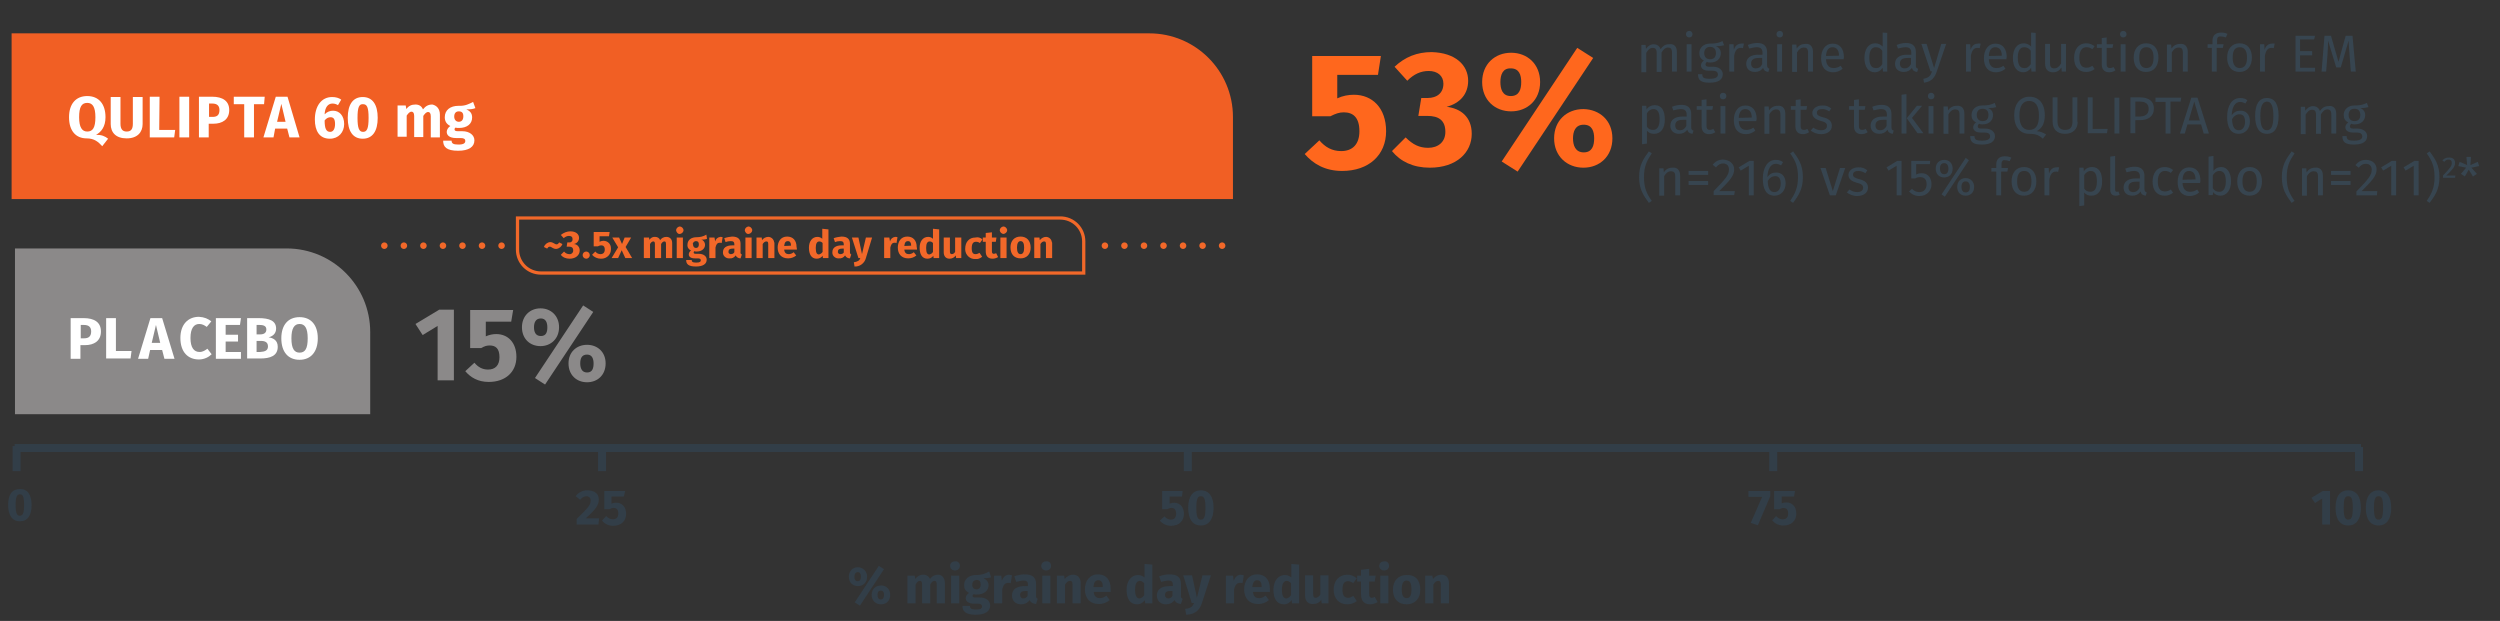 <?xml version="1.0" encoding="utf-8"?>
<!-- Generator: Adobe Illustrator 27.8.1, SVG Export Plug-In . SVG Version: 6.00 Build 0)  -->
<svg version="1.1" id="_2.0-chart-week1" xmlns="http://www.w3.org/2000/svg" xmlns:xlink="http://www.w3.org/1999/xlink" x="0px"
	 y="0px" viewBox="0 0 767.8 190.7" style="enable-background:new 0 0 767.8 190.7;" xml:space="preserve">
<rect x="0" y="0" width="767.8" height="190.7" fill="#333333" stroke="none"/>
<style type="text/css">
	.st0{fill:none;stroke:#323E48;stroke-width:2.454;}
	.st1{fill:#FFFFFF;}
	.st2{fill:#323E48;}
	.st3{clip-path:url(#SVGID_00000125587142200108965470000007472466919977310386_);}
	.st4{enable-background:new    ;}
	.st5{clip-path:url(#SVGID_00000049920972881671866640000015738892026653278113_);}
	.st6{fill:url(#Rectangle_4510_00000072275917148332614550000015816925144478676617_);}
	.st7{clip-path:url(#SVGID_00000022520474501018776060000004768823573011767442_);}
	.st8{fill:#8B8989;}
	.st9{clip-path:url(#SVGID_00000089542575648490870490000015864445128545134222_);}
	.st10{fill:#FF671D;}
	.st11{fill:none;stroke:#F26829;stroke-width:2;stroke-linecap:round;stroke-linejoin:round;stroke-dasharray:0,6;}
	.st12{fill:#F26829;}
	.st13{fill:none;stroke:#F26829;}
	.st14{fill:#374550;}
</style>
<line id="Line_843" class="st0" x1="725.1" y1="137.6" x2="4.5" y2="137.6"/>
<path id="Path_4442" class="st1" d="M724.5,144.7L724.5,144.7z"/>
<line id="Line_844" class="st0" x1="724.5" y1="144.7" x2="724.5" y2="137.3"/>
<path id="Path_4443" class="st1" d="M184.9,144.7L184.9,144.7z"/>
<line id="Line_845" class="st0" x1="184.9" y1="144.7" x2="184.9" y2="137.3"/>
<path id="Path_4444" class="st1" d="M364.8,144.7L364.8,144.7z"/>
<line id="Line_846" class="st0" x1="364.8" y1="144.7" x2="364.8" y2="137.3"/>
<path id="Path_4445" class="st1" d="M544.6,144.7L544.6,144.7z"/>
<line id="Line_847" class="st0" x1="544.6" y1="144.7" x2="544.6" y2="137.3"/>
<g id="Group_5789" transform="translate(709.892 150.59)">
	<path id="Path_4490" class="st2" d="M5.6,0.2H3.5L0,2.3l1.1,1.6l2.2-1.4v8h2.4V0.2H5.6z M11.3,0C8.7,0,7.4,1.9,7.4,5.4
		s1.4,5.4,3.9,5.4s3.9-2,3.9-5.4C15.2,1.9,13.8,0,11.3,0z M11.3,1.8c1,0,1.4,0.8,1.4,3.6S12.3,9,11.3,9S9.9,8.1,9.9,5.4
		S10.2,1.8,11.3,1.8z"/>
	<path id="Path_4491" class="st2" d="M20.6,0c-2.5,0-3.9,1.9-3.9,5.4s1.4,5.4,3.9,5.4s3.9-2,3.9-5.4C24.5,1.9,23.1,0,20.6,0z
		 M20.6,1.8c1,0,1.4,0.8,1.4,3.6S21.6,9,20.6,9s-1.4-0.9-1.4-3.6S19.6,1.8,20.6,1.8z"/>
</g>
<g id="Group_5791" transform="translate(356.216 150.59)">
	<path id="Path_4495" class="st2" d="M7,0.2H0.7v5.6h1.6c0.4-0.2,0.8-0.4,1.2-0.4C4.4,5.4,5,5.9,5,7.2C5,8.4,4.4,9,3.4,9
		c-0.8,0-1.5-0.4-2-1L0,9.3c0.8,1,2.1,1.6,3.4,1.6c2.5,0,4-1.5,4-3.7c0-2.1-1.3-3.4-3-3.4C4,3.8,3.5,3.9,3,4.1V1.9h3.8L7,0.2z"/>
	<path id="Path_4494" class="st2" d="M12.6,0c-2.5,0-3.9,1.9-3.9,5.4s1.4,5.4,3.9,5.4s3.9-2,3.9-5.4C16.5,1.9,15.1,0,12.6,0z
		 M12.6,1.8c1,0,1.4,0.8,1.4,3.6S13.6,9,12.6,9s-1.4-0.9-1.4-3.6S11.6,1.8,12.6,1.8z"/>
</g>
<g id="Group_5790" transform="translate(536.983 150.804)">
	<path id="Path_4493" class="st2" d="M6.7,0H0v1.8h4.2l-3.5,8l2.2,0.7l3.8-8.9V0z"/>
	<path id="Path_4492" class="st2" d="M14.3,0H7.9v5.6h1.6c0.4-0.2,0.8-0.4,1.2-0.4c0.9,0,1.5,0.4,1.5,1.7c0,1.2-0.6,1.8-1.7,1.8
		c-0.8,0-1.5-0.4-2-1L7.3,9c0.8,1,2.1,1.6,3.4,1.6c2.5,0,4-1.5,4-3.7c0-2.1-1.3-3.4-3-3.4c-0.5,0-1.1,0.1-1.5,0.3V1.7H14L14.3,0z"/>
</g>
<g id="Group_5792" transform="translate(176.796 150.59)">
	<path id="Path_4497" class="st2" d="M3.5,0C2.1,0,0.8,0.7,0,1.8l1.4,1.1c0.4-0.6,1.1-1,1.9-1.1C4,1.8,4.6,2.3,4.6,3
		c0,0.1,0,0.1,0,0.2c0,1.3-0.8,2.2-4.3,5.6v1.7H7l0.2-1.9H3.1c3.2-2.9,4-4.1,4-5.8S5.9,0,3.5,0z"/>
	<path id="Path_4496" class="st2" d="M15.2,0.2H8.8v5.6h1.6c0.4-0.2,0.8-0.4,1.2-0.4c0.9,0,1.5,0.4,1.5,1.7c0,1.2-0.6,1.8-1.7,1.8
		c-0.8,0-1.5-0.4-2-1L8.1,9.3c0.8,1,2.1,1.6,3.4,1.6c2.5,0,4-1.5,4-3.7c0-2.1-1.3-3.4-3-3.4c-0.5,0-1.1,0.1-1.5,0.3V1.9h3.8
		L15.2,0.2z"/>
</g>
<path id="Path_4446" class="st1" d="M5.1,144.7L5.1,144.7z"/>
<line id="Line_848" class="st0" x1="5.1" y1="144.7" x2="5.1" y2="137"/>
<g id="Group_5778">
	<g>
		<g>
			<g>
				<defs>
					<rect id="SVGID_1_" x="2" width="760.2" height="190.7"/>
				</defs>
				<clipPath id="SVGID_00000050654734141476253050000006640674510185350561_">
					<use xlink:href="#SVGID_1_"  style="overflow:visible;"/>
				</clipPath>
				<g id="Group_5777" style="clip-path:url(#SVGID_00000050654734141476253050000006640674510185350561_);">
					<g class="st4">
						<path class="st2" d="M9.7,155.1c0,3.2-1.2,5-3.6,5c-2.3,0-3.6-1.8-3.6-5s1.2-4.9,3.6-4.9C8.4,150.1,9.7,151.9,9.7,155.1z
							 M4.8,155.1c0,2.5,0.4,3.3,1.3,3.3s1.3-0.8,1.3-3.3c0-2.6-0.4-3.3-1.3-3.3S4.8,152.6,4.8,155.1z"/>
					</g>
				</g>
			</g>
		</g>
	</g>
</g>
<g id="Group_5780" transform="translate(3.565 10.243)">
	<g>
		<g>
			<g>
				<defs>
					<path id="SVGID_00000155858498892799453720000013392366695213046174_" d="M0,0v50.9h375.1V25.7c0-14.2-11.5-25.7-25.7-25.7H0z"
						/>
				</defs>
				<clipPath id="SVGID_00000135669603292005120610000000983061217049176252_">
					<use xlink:href="#SVGID_00000155858498892799453720000013392366695213046174_"  style="overflow:visible;"/>
				</clipPath>
				<g id="Group_5779" style="clip-path:url(#SVGID_00000135669603292005120610000000983061217049176252_);">
					
						<linearGradient id="Rectangle_4510_00000113338853664040641710000010543231966094183349_" gradientUnits="userSpaceOnUse" x1="222.671" y1="463.579" x2="222.673" y2="463.579" gradientTransform="matrix(375.079 0 0 -50.909 -83523.016 23625.768)">
						<stop  offset="0" style="stop-color:#C6AA52"/>
						<stop  offset="1.000000e-03" style="stop-color:#C6AA52"/>
						<stop  offset="3.900000e-02" style="stop-color:#CC9F4B"/>
						<stop  offset="0.146" style="stop-color:#D9873D"/>
						<stop  offset="0.268" style="stop-color:#E47531"/>
						<stop  offset="0.412" style="stop-color:#EB6829"/>
						<stop  offset="0.6" style="stop-color:#EF6125"/>
						<stop  offset="1" style="stop-color:#F15F24"/>
					</linearGradient>
					
						<rect id="Rectangle_4510" x="0" y="0" style="fill:url(#Rectangle_4510_00000113338853664040641710000010543231966094183349_);" width="375.1" height="50.9"/>
				</g>
			</g>
		</g>
	</g>
</g>
<g id="Group_5782">
	<g>
		<g>
			<g>
				<defs>
					<rect id="SVGID_00000072977132739504039540000012834581621224853171_" width="760.2" height="190.7"/>
				</defs>
				<clipPath id="SVGID_00000036253031565745790180000006047716293808113292_">
					<use xlink:href="#SVGID_00000072977132739504039540000012834581621224853171_"  style="overflow:visible;"/>
				</clipPath>
				<g id="Group_5781" style="clip-path:url(#SVGID_00000036253031565745790180000006047716293808113292_);">
					<path id="Path_4448" class="st8" d="M88,76.3H4.6v50.9h109.1V102C113.7,87.8,102.2,76.3,88,76.3"/>
				</g>
			</g>
		</g>
	</g>
</g>
<g class="st4">
	<path class="st1" d="M33.2,42.6l-1.8,2.3c-1.2-1.3-2.4-2.4-4.8-2.4c-3.3,0-5.4-2.3-5.4-6.5c0-4.1,2.1-6.5,5.6-6.5s5.6,2.4,5.6,6.5
		c0,3-1.4,4.6-2.9,5.4C31.2,41.4,32.2,41.8,33.2,42.6z M26.8,40.4c1.7,0,2.5-1.2,2.5-4.4s-0.9-4.4-2.5-4.4c-1.7,0-2.5,1.2-2.5,4.4
		C24.3,39.1,25.2,40.4,26.8,40.4z"/>
	<path class="st1" d="M43.8,38.1c0,2.5-1.6,4.4-4.9,4.4c-3.3,0-4.9-1.8-4.9-4.4v-8.3h3V38c0,1.6,0.6,2.4,1.9,2.4
		c1.4,0,1.9-0.8,1.9-2.4v-8.2h3V38.1z"/>
	<path class="st1" d="M48.9,39.9h4.9l-0.3,2.3H46V29.7h3L48.9,39.9L48.9,39.9z"/>
	<path class="st1" d="M58.1,42.2h-3V29.7h3V42.2z"/>
</g>
<g class="st4">
	<path class="st1" d="M70.4,33.8c0,2.9-2.1,4.2-4.9,4.2h-1.4v4.2h-3V29.7h4C68.5,29.7,70.4,31.1,70.4,33.8z M67.4,33.8
		c0-1.3-0.7-2-2.2-2h-1v4.1h1.1C66.6,35.9,67.4,35.4,67.4,33.8z"/>
</g>
<g class="st4">
	<path class="st1" d="M81.1,32H78v10.2h-3V32h-3.2v-2.3h9.5L81.1,32z"/>
</g>
<g class="st4">
	<path class="st1" d="M88.2,39.5h-3.7L84,42.2h-3.1l3.8-12.5h3.6L92,42.2h-3.1L88.2,39.5z M87.7,37.4l-1.3-5.5l-1.3,5.5H87.7z"/>
	<path class="st1" d="M105.7,38.1c0,2.5-1.7,4.5-4.4,4.5c-3.2,0-4.6-2.4-4.6-5.9c0-4.1,2-6.9,5.3-6.9c1.2,0,2.1,0.3,2.8,0.8l-1,1.7
		c-0.5-0.3-1-0.5-1.7-0.5c-1.4,0-2.3,1.2-2.4,3.3c0.8-0.8,1.7-1.1,2.6-1.1C104.2,34,105.7,35.5,105.7,38.1z M102.9,38.1
		c0-1.6-0.5-2.1-1.4-2.1c-0.6,0-1.3,0.3-1.8,1c0,2.5,0.5,3.5,1.7,3.5C102.4,40.5,102.9,39.5,102.9,38.1z"/>
	<path class="st1" d="M116,36.2c0,4.1-1.6,6.4-4.6,6.4s-4.6-2.3-4.6-6.4s1.6-6.4,4.6-6.4C114.4,29.8,116,32.1,116,36.2z M109.8,36.2
		c0,3.2,0.5,4.3,1.7,4.3s1.7-1,1.7-4.3s-0.5-4.2-1.7-4.2C110.3,31.9,109.8,32.9,109.8,36.2z"/>
	<path class="st1" d="M135.1,35.2v7h-2.8v-6.5c0-1-0.4-1.3-0.8-1.3c-0.6,0-1,0.5-1.5,1.2v6.5h-2.8v-6.5c0-1-0.4-1.3-0.8-1.3
		c-0.6,0-1,0.5-1.5,1.2V42h-2.8v-9.6h2.5l0.2,1.1c0.7-1,1.6-1.4,2.8-1.4c1.1,0,1.9,0.5,2.3,1.5c0.8-1,1.6-1.5,2.9-1.5
		C134.1,32.4,135.1,33.4,135.1,35.2z"/>
	<path class="st1" d="M146,33.2c-0.7,0.3-1.5,0.4-2.8,0.4c1.2,0.5,1.8,1.2,1.8,2.5c0,1.9-1.5,3.2-4,3.2c-0.4,0-0.8,0-1.1-0.1
		c-0.2,0.1-0.3,0.3-0.3,0.5c0,0.3,0.1,0.6,1,0.6h1.4c2.2,0,3.7,1.2,3.7,2.8c0,2-1.7,3.2-5,3.2c-3.6,0-4.6-1.2-4.6-3.1h2.6
		c0,0.8,0.4,1.2,2.1,1.2c1.7,0,2.1-0.5,2.1-1.1s-0.4-0.9-1.4-0.9h-1.4c-2.1,0-2.9-0.9-2.9-1.9c0-0.7,0.5-1.4,1.1-1.8
		c-1.2-0.6-1.7-1.5-1.7-2.7c0-2.2,1.7-3.5,4.2-3.5c2.1,0.1,3.3-0.6,4.5-1.2L146,33.2z M139.5,35.8c0,1,0.6,1.6,1.4,1.6
		c0.9,0,1.4-0.6,1.4-1.7c0-1.1-0.5-1.5-1.4-1.5C140,34.2,139.5,34.8,139.5,35.8z"/>
</g>
<g class="st4">
	<path class="st1" d="M31,101.8c0,2.9-2.1,4.2-4.9,4.2h-1.4v4.2h-3V97.7h4C29,97.7,31,99,31,101.8z M28,101.8c0-1.3-0.7-2-2.2-2h-1
		v4.1h1.1C27.2,103.9,28,103.3,28,101.8z"/>
	<path class="st1" d="M35.5,107.8h4.9l-0.3,2.3h-7.5V97.7h3v10.1C35.6,107.8,35.5,107.8,35.5,107.8z"/>
</g>
<g class="st4">
	<path class="st1" d="M49.8,107.5h-3.7l-0.6,2.7h-3.1l3.8-12.5h3.6l3.8,12.5h-3.1L49.8,107.5z M49.2,105.3l-1.3-5.5l-1.3,5.5H49.2z"
		/>
</g>
<g class="st4">
	<path class="st1" d="M64.9,98.7l-1.4,1.7c-0.7-0.5-1.4-0.9-2.3-0.9c-1.6,0-2.7,1.3-2.7,4.3s1.1,4.3,2.8,4.3c1,0,1.7-0.5,2.4-1
		l1.3,1.7c-0.8,0.8-2.2,1.6-3.9,1.6c-3.4,0-5.7-2.3-5.7-6.6c0-4.2,2.4-6.5,5.7-6.5C62.8,97.4,63.9,97.9,64.9,98.7z"/>
	<path class="st1" d="M73.7,99.8h-4.4v3h3.8v2.1h-3.8v3.2H74v2.1h-7.7V97.7H74L73.7,99.8z"/>
	<path class="st1" d="M85.3,106.5c0,2.8-2.3,3.6-5.4,3.6h-4V97.7h3.5c3.3,0,5.4,0.8,5.4,3.2c0,1.6-1.1,2.4-2.3,2.7
		C83.9,103.8,85.3,104.5,85.3,106.5z M78.8,99.8v2.9h1.1c1.2,0,1.9-0.5,1.9-1.5s-0.7-1.4-2.1-1.4H78.8z M82.3,106.4
		c0-1.3-0.9-1.7-2.2-1.7h-1.3v3.4h1.1C81.3,108,82.3,107.7,82.3,106.4z"/>
	<path class="st1" d="M97.6,103.9c0,4.1-2.1,6.6-5.6,6.6s-5.6-2.4-5.6-6.6c0-4.1,2.1-6.5,5.6-6.5S97.6,99.8,97.6,103.9z M89.5,103.9
		c0,3.2,0.9,4.4,2.5,4.4c1.7,0,2.5-1.2,2.5-4.4c0-3.2-0.9-4.4-2.5-4.4S89.5,100.8,89.5,103.9z"/>
</g>
<g id="Group_5784">
	<g>
		<g>
			<g>
				<defs>
					<rect id="SVGID_00000145019209054396901600000000010013692954062466_" width="760.2" height="190.7"/>
				</defs>
				<clipPath id="SVGID_00000004509954577980261070000006779463033412090011_">
					<use xlink:href="#SVGID_00000145019209054396901600000000010013692954062466_"  style="overflow:visible;"/>
				</clipPath>
				<g id="Group_5783" style="clip-path:url(#SVGID_00000004509954577980261070000006779463033412090011_);">
					<g class="st4">
						<path class="st10" d="M423.2,23h-12.5v7.2c1.7-0.8,3.5-1.1,5.1-1.1c5.7,0,9.9,4.1,9.9,11.2c0,7.3-5.3,12.2-13.5,12.2
							c-5.3,0-8.9-2.2-11.5-5.2l4.5-4.2c1.8,2.1,3.9,3.3,6.7,3.3c3.5,0,5.6-2.1,5.6-6.1c0-4.3-2-5.8-4.8-5.8c-1.4,0-2.5,0.4-4.1,1.2
							H403V17.2h21.1L423.2,23z"/>
					</g>
					<g class="st4">
						<path class="st10" d="M450.9,24.8c0,4.1-2.5,6.9-6.6,8c4.2,0.5,7.7,3,7.7,8.3c0,5.7-4.6,10.4-12.9,10.4c-5.1,0-9-1.9-11.6-5.1
							l4.2-4.2c2.2,2.2,4.2,3.2,6.9,3.2c3.1,0,5.3-1.8,5.3-4.9c0-3.5-2-4.9-5.5-4.9h-2.8l0.9-5.5h1.9c3,0,4.9-1.6,4.9-4.4
							c0-2.4-1.8-3.9-4.5-3.9c-2.5,0-4.6,1-6.6,3l-3.9-4.3c3.2-3,6.9-4.5,11.4-4.5C447,16.2,450.9,20,450.9,24.8z"/>
						<path class="st10" d="M473,25.2c0,5.5-3.9,9-8.9,9s-8.9-3.5-8.9-9s3.9-9,8.9-9S473,19.7,473,25.2z M460.8,25.2
							c0,2.1,0.6,4.3,3.2,4.3s3.2-2.1,3.2-4.3c0-2.1-0.6-4.2-3.2-4.2C461.5,20.9,460.8,23,460.8,25.2z M489.3,17.8l-23.2,34.9
							l-4.9-3.1l23.2-34.9L489.3,17.8z M495.2,42.5c0,5.5-3.9,9-8.9,9s-9-3.5-9-9s3.9-9,9-9C491.3,33.6,495.2,37,495.2,42.5z
							 M483.1,42.5c0,2.1,0.7,4.3,3.3,4.3s3.2-2.1,3.2-4.3c0-2.1-0.6-4.2-3.2-4.2S483.1,40.4,483.1,42.5z"/>
					</g>
					<g class="st4">
						<path class="st2" d="M266.3,177.1c0,1.8-1.2,2.9-2.8,2.9c-1.6,0-2.8-1.1-2.8-2.9s1.3-2.9,2.8-2.9
							C265,174.3,266.3,175.4,266.3,177.1z M262.4,177.1c0,0.7,0.2,1.4,1,1.4s1-0.7,1-1.4s-0.2-1.4-1-1.4
							C262.6,175.8,262.4,176.5,262.4,177.1z M271.5,174.8l-7.4,11.2l-1.6-1l7.4-11.2L271.5,174.8z M273.4,182.7
							c0,1.8-1.2,2.9-2.8,2.9c-1.6,0-2.9-1.1-2.9-2.9c0-1.8,1.3-2.9,2.9-2.9C272.1,179.8,273.4,180.9,273.4,182.7z M269.5,182.7
							c0,0.7,0.2,1.4,1,1.4s1-0.7,1-1.4s-0.2-1.3-1-1.3S269.5,182,269.5,182.7z"/>
						<path class="st2" d="M290.2,179.1v6.2h-2.5v-5.8c0-0.9-0.3-1.1-0.7-1.1c-0.5,0-0.9,0.4-1.3,1.1v5.8h-2.5v-5.8
							c0-0.9-0.3-1.1-0.7-1.1c-0.5,0-0.9,0.4-1.3,1.1v5.8h-2.5v-8.5h2.2l0.2,1c0.6-0.8,1.4-1.3,2.5-1.3c0.9,0,1.7,0.5,2,1.3
							c0.7-0.9,1.5-1.3,2.5-1.3C289.3,176.5,290.2,177.5,290.2,179.1z"/>
						<path class="st2" d="M294.8,173.8c0,0.8-0.6,1.4-1.5,1.4s-1.5-0.6-1.5-1.4s0.6-1.4,1.5-1.4
							C294.2,172.3,294.8,172.9,294.8,173.8z M294.6,185.3h-2.5v-8.5h2.5V185.3z"/>
						<path class="st2" d="M304.4,177.3c-0.6,0.2-1.4,0.3-2.4,0.3c1.1,0.5,1.6,1.1,1.6,2.2c0,1.6-1.4,2.8-3.6,2.8
							c-0.4,0-0.7,0-1-0.1c-0.2,0.1-0.3,0.3-0.3,0.5c0,0.3,0.1,0.5,0.9,0.5h1.3c2,0,3.2,1,3.2,2.5c0,1.7-1.5,2.8-4.4,2.8
							c-3.2,0-4.1-1.1-4.1-2.7h2.3c0,0.7,0.3,1.1,1.9,1.1c1.5,0,1.8-0.4,1.8-1c0-0.5-0.4-0.8-1.2-0.8h-1.2c-1.9,0-2.6-0.8-2.6-1.7
							c0-0.6,0.4-1.2,1-1.6c-1.1-0.6-1.5-1.3-1.5-2.4c0-1.9,1.5-3.1,3.7-3.1c1.9,0,3-0.5,4-1.1L304.4,177.3z M298.6,179.6
							c0,0.9,0.5,1.4,1.3,1.4s1.3-0.5,1.3-1.5c0-0.9-0.4-1.4-1.3-1.4C299.1,178.2,298.6,178.7,298.6,179.6z"/>
						<path class="st2" d="M310.8,176.7l-0.4,2.4c-0.3-0.1-0.5-0.1-0.8-0.1c-1,0-1.5,0.8-1.8,2v4.3h-2.5v-8.5h2.2l0.2,1.6
							c0.4-1.2,1.2-1.9,2.2-1.9C310.3,176.6,310.5,176.6,310.8,176.7z"/>
						<path class="st2" d="M318.7,183.9l-0.5,1.6c-1-0.1-1.6-0.4-2-1.2c-0.6,0.9-1.6,1.3-2.6,1.3c-1.7,0-2.8-1.1-2.8-2.7
							c0-1.9,1.4-2.9,4-2.9h0.9v-0.4c0-1-0.4-1.3-1.4-1.3c-0.5,0-1.4,0.2-2.2,0.4l-0.6-1.7c1.1-0.4,2.2-0.6,3.2-0.6
							c2.5,0,3.5,1,3.5,3v3.3C318.1,183.5,318.3,183.7,318.7,183.9z M315.6,183v-1.5H315c-1.2,0-1.7,0.4-1.7,1.2
							c0,0.7,0.4,1.1,1,1.1C314.8,183.8,315.3,183.5,315.6,183z"/>
						<path class="st2" d="M322.8,173.8c0,0.8-0.6,1.4-1.5,1.4s-1.5-0.6-1.5-1.4s0.6-1.4,1.5-1.4
							C322.2,172.3,322.8,172.9,322.8,173.8z M322.6,185.3h-2.5v-8.5h2.5V185.3z"/>
						<path class="st2" d="M331.9,179.1v6.2h-2.5v-5.8c0-0.9-0.3-1.1-0.8-1.1c-0.6,0-1,0.4-1.5,1.1v5.8h-2.5v-8.5h2.2l0.2,1
							c0.7-0.8,1.5-1.3,2.6-1.3C331,176.5,331.9,177.5,331.9,179.1z"/>
						<path class="st2" d="M341.1,181.8h-5.2c0.2,1.5,0.9,1.9,1.9,1.9c0.7,0,1.3-0.2,2-0.8l1,1.4c-0.8,0.7-1.9,1.2-3.3,1.2
							c-2.8,0-4.3-1.8-4.3-4.5c0-2.5,1.4-4.6,4-4.6c2.4,0,3.9,1.6,3.9,4.4C341.1,181.2,341.1,181.5,341.1,181.8z M338.7,180.2
							c0-1.2-0.4-2-1.4-2c-0.8,0-1.3,0.5-1.5,2.1h2.8v-0.1H338.7z"/>
						<path class="st2" d="M353.9,173.4v11.9h-2.2l-0.1-1c-0.5,0.7-1.3,1.3-2.4,1.3c-2.2,0-3.2-1.8-3.2-4.5c0-2.6,1.4-4.5,3.5-4.5
							c0.8,0,1.5,0.3,2,0.8v-4.2L353.9,173.4z M351.4,182.8v-3.7c-0.4-0.4-0.8-0.7-1.3-0.7c-0.9,0-1.5,0.8-1.5,2.7
							c0,2.1,0.6,2.7,1.4,2.7C350.5,183.7,351,183.4,351.4,182.8z"/>
						<path class="st2" d="M363.2,183.9l-0.5,1.6c-1-0.1-1.6-0.4-2-1.2c-0.6,0.9-1.6,1.3-2.6,1.3c-1.7,0-2.8-1.1-2.8-2.7
							c0-1.9,1.4-2.9,4-2.9h0.9v-0.4c0-1-0.4-1.3-1.4-1.3c-0.5,0-1.4,0.2-2.2,0.4L356,177c1.1-0.4,2.2-0.6,3.2-0.6
							c2.5,0,3.5,1,3.5,3v3.3C362.6,183.5,362.8,183.7,363.2,183.9z M360.1,183v-1.5h-0.6c-1.2,0-1.7,0.4-1.7,1.2
							c0,0.7,0.4,1.1,1,1.1S359.8,183.5,360.1,183z"/>
						<path class="st2" d="M369.1,185.3c-0.7,2.1-2.1,3.4-4.8,3.5L364,187c1.7-0.2,2.3-0.7,2.7-1.8H366l-2.6-8.5h2.7l1.5,6.9
							l1.7-6.9h2.6L369.1,185.3z"/>
						<path class="st2" d="M382,176.7l-0.4,2.4c-0.3-0.1-0.5-0.1-0.8-0.1c-1,0-1.5,0.8-1.8,2v4.3h-2.5v-8.5h2.2l0.2,1.6
							c0.4-1.2,1.2-1.9,2.2-1.9C381.4,176.6,381.7,176.6,382,176.7z"/>
						<path class="st2" d="M390,181.8h-5.2c0.2,1.5,0.9,1.9,1.9,1.9c0.7,0,1.3-0.2,2-0.8l1,1.4c-0.8,0.7-1.9,1.2-3.3,1.2
							c-2.8,0-4.3-1.8-4.3-4.5c0-2.5,1.4-4.6,4-4.6c2.4,0,3.9,1.6,3.9,4.4C390,181.2,390,181.5,390,181.8z M387.5,180.2
							c0-1.2-0.4-2-1.4-2c-0.8,0-1.3,0.5-1.5,2.1h2.8v-0.1H387.5z"/>
						<path class="st2" d="M399,173.4v11.9h-2.2l-0.1-1c-0.5,0.7-1.3,1.3-2.4,1.3c-2.2,0-3.2-1.8-3.2-4.5c0-2.6,1.4-4.5,3.5-4.5
							c0.8,0,1.5,0.3,2,0.8v-4.2L399,173.4z M396.5,182.8v-3.7c-0.4-0.4-0.8-0.7-1.3-0.7c-0.9,0-1.5,0.8-1.5,2.7
							c0,2.1,0.6,2.7,1.4,2.7C395.6,183.7,396.1,183.4,396.5,182.8z"/>
						<path class="st2" d="M408.1,185.3h-2.2l-0.1-1.1c-0.6,0.9-1.4,1.3-2.6,1.3c-1.6,0-2.4-1-2.4-2.7v-6.1h2.5v5.8
							c0,0.9,0.3,1.1,0.8,1.1s1-0.4,1.4-1v-5.9h2.5v8.6L408.1,185.3L408.1,185.3z"/>
						<path class="st2" d="M416.7,177.6l-1.1,1.5c-0.5-0.4-1-0.6-1.6-0.6c-1.1,0-1.7,0.7-1.7,2.6c0,1.9,0.7,2.5,1.7,2.5
							c0.6,0,1-0.2,1.6-0.6l1.1,1.6c-0.8,0.6-1.7,1-2.9,1c-2.6,0-4.2-1.8-4.2-4.5s1.6-4.6,4.2-4.6
							C414.9,176.5,415.8,176.9,416.7,177.6z"/>
						<path class="st2" d="M423.1,184.9c-0.6,0.4-1.5,0.7-2.3,0.7c-1.9,0-2.8-1.1-2.8-3.1v-3.9h-1.2v-1.8h1.2V175l2.5-0.3v2.1h2
							l-0.3,1.8h-1.7v3.9c0,0.8,0.3,1.1,0.8,1.1c0.3,0,0.6-0.1,0.9-0.3L423.1,184.9z"/>
						<path class="st2" d="M426.6,173.8c0,0.8-0.6,1.4-1.5,1.4s-1.5-0.6-1.5-1.4s0.6-1.4,1.5-1.4C426,172.3,426.6,172.9,426.6,173.8
							z M426.4,185.3h-2.5v-8.5h2.5V185.3z"/>
						<path class="st2" d="M436.2,181.1c0,2.7-1.6,4.5-4.2,4.5s-4.2-1.7-4.2-4.5c0-2.7,1.6-4.5,4.2-4.5
							C434.7,176.5,436.2,178.2,436.2,181.1z M430.5,181c0,1.9,0.5,2.7,1.5,2.7s1.5-0.8,1.5-2.7s-0.5-2.7-1.5-2.7
							S430.5,179.2,430.5,181z"/>
						<path class="st2" d="M445,179.1v6.2h-2.5v-5.8c0-0.9-0.3-1.1-0.8-1.1c-0.6,0-1,0.4-1.5,1.1v5.8h-2.5v-8.5h2.2l0.2,1
							c0.7-0.8,1.5-1.3,2.6-1.3C444.2,176.5,445,177.5,445,179.1z"/>
					</g>
				</g>
			</g>
		</g>
	</g>
</g>
<g class="st4">
	<path class="st8" d="M139.4,116.8h-5v-16.7l-4.6,2.8l-2.2-3.4l7.3-4.4h4.5V116.8z"/>
</g>
<g class="st4">
	<path class="st8" d="M157,98.8h-7.8v4.5c1.1-0.5,2.2-0.7,3.2-0.7c3.6,0,6.2,2.6,6.2,7c0,4.6-3.3,7.7-8.5,7.7
		c-3.3,0-5.6-1.4-7.2-3.3l2.8-2.6c1.1,1.3,2.4,2.1,4.2,2.1c2.2,0,3.5-1.3,3.5-3.8c0-2.7-1.2-3.6-3-3.6c-0.9,0-1.6,0.2-2.6,0.8h-3.4
		V95.2h13.2L157,98.8z"/>
</g>
<g class="st4">
	<path class="st8" d="M171.7,100.5c0,3.5-2.5,5.8-5.7,5.8s-5.7-2.2-5.7-5.8c0-3.5,2.5-5.8,5.7-5.8S171.7,97,171.7,100.5z M164,100.5
		c0,1.3,0.4,2.7,2.1,2.7s2-1.3,2-2.7c0-1.3-0.4-2.7-2-2.7S164,99.1,164,100.5z M182.2,95.8l-14.8,22.3l-3.1-2l14.8-22.3L182.2,95.8z
		 M186,111.6c0,3.6-2.5,5.8-5.7,5.8s-5.7-2.2-5.7-5.8c0-3.5,2.5-5.7,5.7-5.7S186,108.1,186,111.6z M178.2,111.6
		c0,1.3,0.4,2.8,2.1,2.8c1.7,0,2-1.4,2-2.8c0-1.3-0.4-2.7-2-2.7C178.6,108.9,178.2,110.2,178.2,111.6z"/>
</g>
<g id="Group_5786" transform="translate(115.137 66.952)">
	<g id="Group_5788">
		<line id="Line_849" class="st11" x1="224.2" y1="8.5" x2="260.4" y2="8.5"/>
		<line id="Line_850" class="st11" x1="2.9" y1="8.5" x2="39.1" y2="8.5"/>
		<path id="Path_4464" class="st12" d="M53.7,8.8c-0.4,0-0.6,0.3-0.8,0.6l-1-0.5c0.3-0.8,1-1.4,1.9-1.5c1,0,1.4,0.7,2,0.7
			c0.4,0,0.6-0.3,0.8-0.6l1,0.5c-0.3,0.8-1,1.4-1.9,1.5C54.6,9.5,54.3,8.8,53.7,8.8"/>
		<path id="Path_4465" class="st12" d="M62.7,6.1c0,0.9-0.6,1.7-1.6,1.9c1,0,1.8,0.9,1.8,1.9c0,0,0,0,0,0.1c0,1.3-1.1,2.5-3.1,2.5
			c-1.1,0-2.1-0.4-2.7-1.2l1-1c0.4,0.5,1,0.8,1.6,0.8c0.6,0.1,1.2-0.4,1.2-1c0-0.1,0-0.1,0-0.2c0-0.8-0.5-1.1-1.3-1.1h-0.7l0.2-1.3
			h0.5c0.6,0.1,1.1-0.3,1.1-0.9c0-0.1,0-0.1,0-0.2c0-0.6-0.4-0.9-1.1-0.9c-0.6,0-1.2,0.3-1.6,0.7l-0.9-1C58,4.5,59,4.1,60,4.1
			C61.8,4.1,62.7,5,62.7,6.1"/>
		<path id="Path_4466" class="st12" d="M66,11.4c0,0.6-0.5,1.1-1.1,1.1s-1.1-0.5-1.1-1.1s0.5-1.1,1.1-1.1l0,0
			C65.5,10.3,66,10.8,66,11.4"/>
		<path id="Path_4467" class="st12" d="M71.9,5.6H69v1.7C69.4,7.1,69.8,7,70.2,7c1.3,0,2.3,1,2.3,2.3c0,0.1,0,0.2,0,0.3
			c0,1.6-1.2,2.8-2.8,2.9c-0.1,0-0.2,0-0.3,0c-1,0-2-0.4-2.7-1.2l1-1c0.4,0.5,0.9,0.8,1.6,0.8c0.8,0,1.3-0.5,1.3-1.4
			c0-1-0.5-1.3-1.1-1.3c-0.3,0-0.7,0.1-1,0.3h-1.3V4.3h4.9L71.9,5.6z"/>
		<path id="Path_4468" class="st12" d="M79,12.3h-2.1l-1.1-2.4l-1.1,2.4h-2l2-3.3l-1.8-3H75l0.9,2l0.8-2h2L77,8.9L79,12.3z"/>
		<path id="Path_4469" class="st12" d="M91.3,7.7v4.6h-1.9V8c0-0.7-0.2-0.8-0.5-0.8c-0.4,0-0.7,0.3-1,0.8v4.3H86V8
			c0-0.7-0.2-0.8-0.5-0.8c-0.4,0-0.7,0.3-1,0.8v4.3h-1.9V6h1.6l0.1,0.7c0.4-0.6,1.1-1,1.8-0.9c0.7,0,1.3,0.4,1.5,1
			c0.4-0.6,1.1-1,1.9-1C90.6,5.8,91.3,6.5,91.3,7.7"/>
		<path id="Path_4470" class="st12" d="M94.8,3.7c0,0.6-0.5,1.1-1.1,1.2s-1.1-0.5-1.2-1.1c0-0.6,0.5-1.1,1.1-1.2l0,0
			C94.2,2.6,94.7,3.1,94.8,3.7L94.8,3.7 M94.6,12.3h-1.9V6h1.9V12.3z"/>
		<path id="Path_4471" class="st12" d="M102,6.4c-0.6,0.2-1.2,0.3-1.8,0.2c0.7,0.2,1.2,0.9,1.2,1.6c0,1.2-1,2.1-2.6,2.1
			c-0.2,0-0.5,0-0.7-0.1c-0.1,0.1-0.2,0.2-0.2,0.4S98,11,98.6,11h0.9c1.5,0,2.4,0.8,2.4,1.8c0,1.3-1.1,2.1-3.3,2.1c-2.4,0-3-0.8-3-2
			h1.7c0,0.5,0.2,0.8,1.4,0.8c1.1,0,1.4-0.3,1.4-0.7s-0.3-0.6-0.9-0.6h-0.9c-1.4,0-1.9-0.6-1.9-1.2c0-0.5,0.3-1,0.7-1.2
			c-0.7-0.3-1.2-1-1.1-1.8c0-1.4,1.1-2.3,2.8-2.3c1,0,2.1-0.2,3-0.8L102,6.4z M97.7,8.1c0,0.7,0.4,1.1,0.9,1.1
			c0.6,0,0.9-0.4,0.9-1.1s-0.3-1-0.9-1c-0.5,0-0.9,0.4-1,0.9C97.7,8,97.7,8,97.7,8.1"/>
		<path id="Path_4472" class="st12" d="M106.8,5.9l-0.3,1.8c-0.2-0.1-0.4-0.1-0.6-0.1c-0.8,0-1.1,0.6-1.3,1.5v3.2h-1.9V6h1.6
			l0.2,1.2c0.2-0.8,0.8-1.3,1.6-1.4C106.4,5.8,106.6,5.8,106.8,5.9"/>
		<path id="Path_4473" class="st12" d="M112.7,11.2l-0.4,1.2c-0.6,0-1.2-0.3-1.5-0.9c-0.4,0.6-1.1,1-1.9,0.9c-1,0.1-2-0.7-2-1.7
			c0-0.1,0-0.1,0-0.2c0-1.4,1.1-2.1,2.9-2.1h0.6V8.1c0-0.7-0.3-1-1.1-1c-0.6,0-1.1,0.1-1.6,0.3l-0.4-1.2c0.8-0.3,1.6-0.4,2.4-0.5
			c1.8,0,2.6,0.8,2.6,2.2v2.4C112.2,10.9,112.4,11.1,112.7,11.2 M110.4,10.5V9.4h-0.5c-0.9,0-1.3,0.3-1.3,0.9
			c-0.1,0.4,0.2,0.7,0.6,0.8h0.1C109.8,11.1,110.2,10.9,110.4,10.5"/>
		<path id="Path_4474" class="st12" d="M115.9,3.7c0,0.6-0.5,1.1-1.1,1.2s-1.1-0.5-1.2-1.1c0-0.6,0.5-1.1,1.1-1.2l0,0
			C115.3,2.6,115.8,3.1,115.9,3.7L115.9,3.7 M115.7,12.3h-1.9V6h1.9V12.3z"/>
		<path id="Path_4475" class="st12" d="M122.7,7.7v4.6h-1.9V8c0-0.7-0.2-0.8-0.6-0.8s-0.8,0.3-1.1,0.8v4.3h-1.9V6h1.6l0.1,0.8
			c0.4-0.6,1.2-1,1.9-1c0.9,0,1.7,0.7,1.8,1.6C122.7,7.5,122.7,7.6,122.7,7.7"/>
		<path id="Path_4476" class="st12" d="M129.6,9.7h-3.9c0.1,1.1,0.7,1.4,1.4,1.4c0.5,0,1.1-0.2,1.5-0.6l0.8,1
			c-0.7,0.6-1.6,0.9-2.5,0.9c-2.1,0-3.2-1.4-3.2-3.3s1-3.4,2.9-3.4c1.8,0,2.9,1.2,2.9,3.2C129.6,9.2,129.6,9.5,129.6,9.7 M127.8,8.5
			c0-0.9-0.3-1.4-1-1.4c-0.6,0-1,0.4-1.1,1.5L127.8,8.5L127.8,8.5z"/>
		<path id="Path_4477" class="st12" d="M139.3,3.5v8.8h-1.7l-0.1-0.7c-0.4,0.6-1.1,0.9-1.8,0.9c-1.6,0-2.4-1.3-2.4-3.4
			c0-1.9,1-3.3,2.6-3.3c0.6,0,1.1,0.2,1.5,0.6V3.3L139.3,3.5z M137.5,10.4V7.7c-0.2-0.3-0.6-0.5-1-0.5c-0.7,0-1.1,0.6-1.1,2
			c0,1.6,0.4,2,1,2C136.8,11.1,137.3,10.8,137.5,10.4"/>
		<path id="Path_4478" class="st12" d="M146.3,11.2l-0.4,1.2c-0.6,0-1.2-0.3-1.5-0.9c-0.4,0.6-1.1,1-1.9,0.9c-1,0.1-2-0.7-2-1.7
			c0-0.1,0-0.1,0-0.2c0-1.4,1.1-2.1,2.9-2.1h0.6V8.1c0-0.7-0.3-1-1.1-1c-0.6,0-1.1,0.1-1.6,0.3l-0.4-1.2c0.8-0.3,1.6-0.4,2.4-0.5
			c1.8,0,2.6,0.8,2.6,2.2v2.4C145.9,10.9,146,11.1,146.3,11.2 M144,10.6V9.4h-0.5c-0.9,0-1.3,0.3-1.3,0.9c-0.1,0.4,0.2,0.7,0.6,0.8
			h0.1C143.5,11.1,143.8,10.9,144,10.6"/>
		<path id="Path_4479" class="st12" d="M150.8,12.3c-0.4,1.6-1.9,2.7-3.5,2.6l-0.2-1.3c1.2-0.2,1.7-0.5,2-1.3h-0.6l-2-6.3h2l1.1,5.1
			l1.2-5.1h1.9L150.8,12.3z"/>
		<path id="Path_4480" class="st12" d="M160.5,5.9l-0.3,1.8c-0.2-0.1-0.4-0.1-0.6-0.1c-0.8,0-1.1,0.6-1.3,1.5v3.2h-1.9V6h1.6
			l0.2,1.2c0.2-0.8,0.8-1.3,1.6-1.4C160.1,5.8,160.3,5.8,160.5,5.9"/>
		<path id="Path_4481" class="st12" d="M166.5,9.7h-3.9c0.1,1.1,0.7,1.4,1.4,1.4c0.5,0,1.1-0.2,1.5-0.6l0.8,1
			c-0.7,0.6-1.6,0.9-2.5,0.9c-2.1,0-3.2-1.4-3.2-3.3s1-3.4,2.9-3.4c1.8,0,2.9,1.2,2.9,3.2C166.5,9.2,166.5,9.5,166.5,9.7 M164.7,8.5
			c0-0.9-0.3-1.4-1-1.4c-0.6,0-1,0.4-1.1,1.5L164.7,8.5L164.7,8.5z"/>
		<path id="Path_4482" class="st12" d="M173.3,3.5v8.8h-1.7l-0.1-0.7c-0.4,0.6-1.1,0.9-1.8,0.9c-1.6,0-2.4-1.3-2.4-3.4
			c0-1.9,1-3.3,2.6-3.3c0.6,0,1.1,0.2,1.5,0.6V3.3L173.3,3.5z M171.4,10.4V7.7c-0.2-0.3-0.6-0.5-1-0.5c-0.7,0-1.1,0.6-1.1,2
			c0,1.6,0.4,2,1,2C170.8,11.1,171.2,10.8,171.4,10.4"/>
		<path id="Path_4483" class="st12" d="M180.1,12.3h-1.6l-0.1-0.8c-0.4,0.6-1.1,1-1.9,1c-1.2,0-1.8-0.8-1.8-2V6h1.9v4.3
			c0,0.6,0.2,0.8,0.6,0.8c0.4,0,0.8-0.3,1-0.7V6h1.9L180.1,12.3z"/>
		<path id="Path_4484" class="st12" d="M186.6,6.6l-0.8,1.1c-0.3-0.3-0.8-0.4-1.2-0.4c-0.8,0-1.3,0.5-1.3,2s0.5,1.8,1.2,1.8
			c0.4,0,0.9-0.2,1.2-0.4l0.8,1.2c-0.6,0.5-1.3,0.8-2.1,0.7c-1.6,0.1-3-1.2-3.1-2.8c0-0.1,0-0.3,0-0.4c0-2,1.2-3.4,3.1-3.4
			C185.2,5.8,186,6,186.6,6.6"/>
		<path id="Path_4485" class="st12" d="M191.4,12c-0.5,0.3-1.1,0.5-1.7,0.5c-1.4,0-2.1-0.8-2.1-2.3V7.3h-0.9V6h0.9V4.6l1.9-0.2V6
			h1.4l-0.2,1.3h-1.2v2.9c0,0.6,0.2,0.8,0.6,0.8c0.2,0,0.5-0.1,0.7-0.2L191.4,12z"/>
		<path id="Path_4486" class="st12" d="M194.2,3.7c0,0.6-0.5,1.1-1.1,1.2c-0.6,0-1.1-0.5-1.2-1.1c0-0.6,0.5-1.1,1.1-1.2l0,0
			C193.6,2.6,194.1,3.1,194.2,3.7L194.2,3.7 M194,12.3h-1.9V6h1.9V12.3z"/>
		<path id="Path_4487" class="st12" d="M201.4,9.1c0,2-1.2,3.3-3.1,3.3s-3.1-1.2-3.1-3.4c0-2,1.2-3.3,3.1-3.3S201.4,7,201.4,9.1
			 M197.2,9.1c0,1.4,0.4,2,1.1,2s1.1-0.6,1.1-2s-0.4-2-1.1-2S197.2,7.8,197.2,9.1"/>
		<path id="Path_4488" class="st12" d="M208,7.7v4.6h-1.9V8c0-0.7-0.2-0.8-0.6-0.8c-0.4,0-0.8,0.3-1.1,0.8v4.3h-1.9V6h1.6l0.1,0.8
			c0.5-0.6,1.2-1,1.9-1c0.9,0,1.7,0.7,1.8,1.6C208,7.5,208,7.6,208,7.7"/>
		<path id="Path_4489" class="st13" d="M51,16.9c-4,0-7.2-3.2-7.2-7.2l0,0V0h166.7c4,0,7.2,3.2,7.2,7.2l0,0v9.7H51z"/>
	</g>
</g>
<g class="st4">
	<path class="st14" d="M515,15.9V22h-1.5v-5.8c0-1.3-0.5-1.6-1.2-1.6c-0.9,0-1.4,0.6-2,1.5v6h-1.5v-5.8c0-1.3-0.5-1.6-1.2-1.6
		c-0.9,0-1.4,0.6-2,1.5v6h-1.5v-8.4h1.3l0.1,1.2c0.6-0.8,1.3-1.4,2.4-1.4c1,0,1.8,0.6,2.1,1.5c0.6-0.9,1.4-1.5,2.5-1.5
		C514.1,13.3,515,14.3,515,15.9z"/>
	<path class="st14" d="M519.8,10.5c0,0.6-0.4,1-1,1s-1-0.4-1-1s0.4-1,1-1C519.4,9.5,519.8,9.9,519.8,10.5z M519.5,22H518v-8.4h1.5
		V22z"/>
	<path class="st14" d="M529.5,13.9c-0.7,0.2-1.5,0.3-2.5,0.3c1,0.4,1.5,1.2,1.5,2.1c0,1.7-1.2,2.9-3.2,2.9c-0.4,0-0.7,0-1.1-0.2
		c-0.2,0.2-0.4,0.5-0.4,0.8c0,0.4,0.2,0.7,1.1,0.7h1.3c1.7,0,2.9,1,2.9,2.3c0,1.6-1.3,2.6-4,2.6c-2.8,0-3.6-0.8-3.6-2.6h1.3
		c0,1,0.4,1.4,2.3,1.4c1.8,0,2.5-0.5,2.5-1.3s-0.6-1.2-1.7-1.2h-1.3c-1.5,0-2.2-0.8-2.2-1.6c0-0.5,0.3-1.1,0.9-1.5
		c-1-0.5-1.4-1.2-1.4-2.3c0-1.7,1.4-2.9,3.2-2.9c2.1,0,2.9-0.3,3.9-0.8L529.5,13.9z M523.4,16.3c0,1.1,0.6,1.9,1.8,1.9
		s1.8-0.7,1.8-1.9s-0.6-1.9-1.8-1.9S523.4,15.2,523.4,16.3z"/>
	<path class="st14" d="M535.6,13.4l-0.3,1.4c-0.3-0.1-0.4-0.1-0.7-0.1c-1.1,0-1.7,0.8-2,2.4V22h-1.5v-8.4h1.3l0.1,1.7
		c0.4-1.3,1.2-1.9,2.3-1.9C535,13.3,535.3,13.4,535.6,13.4z"/>
	<path class="st14" d="M543.4,21.1l-0.3,1c-0.8-0.1-1.4-0.4-1.6-1.3c-0.6,0.9-1.5,1.3-2.5,1.3c-1.7,0-2.7-1-2.7-2.5
		c0-1.8,1.4-2.8,3.7-2.8h1.3v-0.6c0-1.2-0.6-1.7-1.8-1.7c-0.6,0-1.4,0.2-2.3,0.4l-0.4-1.1c1-0.4,2-0.6,2.9-0.6c2,0,3,1,3,2.8v4
		C542.7,20.7,543,21,543.4,21.1z M541.2,19.7v-1.9h-1.1c-1.6,0-2.3,0.6-2.3,1.7c0,1,0.5,1.5,1.5,1.5C540.1,21,540.8,20.6,541.2,19.7
		z"/>
	<path class="st14" d="M547.6,10.5c0,0.6-0.4,1-1,1s-1-0.4-1-1s0.4-1,1-1C547.2,9.5,547.6,9.9,547.6,10.5z M547.3,22h-1.5v-8.4h1.5
		V22z"/>
	<path class="st14" d="M556.8,15.9V22h-1.5v-5.8c0-1.3-0.5-1.6-1.3-1.6c-0.9,0-1.6,0.6-2.1,1.5v6h-1.5v-8.4h1.3l0.1,1.2
		c0.6-0.9,1.5-1.4,2.6-1.4C555.9,13.3,556.8,14.3,556.8,15.9z"/>
	<path class="st14" d="M566.2,18.2h-5.4c0.1,2,1.1,2.7,2.3,2.7c0.8,0,1.5-0.2,2.2-0.7l0.6,0.9c-0.8,0.7-1.8,1.1-2.9,1.1
		c-2.4,0-3.7-1.6-3.7-4.3c0-2.6,1.3-4.5,3.5-4.5c2.3,0,3.5,1.6,3.5,4.2C566.3,17.8,566.2,18.1,566.2,18.2z M564.8,17.1
		c0-1.6-0.7-2.6-2-2.6c-1.1,0-1.9,0.8-2,2.7L564.8,17.1L564.8,17.1z"/>
	<path class="st14" d="M579.6,10.1V22h-1.3l-0.1-1.2c-0.5,0.8-1.4,1.4-2.4,1.4c-2,0-3.2-1.7-3.2-4.4c0-2.6,1.2-4.5,3.3-4.5
		c1,0,1.7,0.4,2.3,1V10L579.6,10.1z M578.1,19.7v-4.1c-0.5-0.7-1.1-1.1-2-1.1c-1.3,0-2,1.1-2,3.2c0,2.2,0.7,3.2,1.9,3.2
		C577,21,577.6,20.5,578.1,19.7z"/>
	<path class="st14" d="M589.1,21.1l-0.3,1c-0.8-0.1-1.4-0.4-1.6-1.3c-0.6,0.9-1.5,1.3-2.5,1.3c-1.7,0-2.7-1-2.7-2.5
		c0-1.8,1.4-2.8,3.7-2.8h1.3v-0.6c0-1.2-0.6-1.7-1.8-1.7c-0.6,0-1.4,0.2-2.3,0.4l-0.4-1.1c1-0.4,2-0.6,2.9-0.6c2,0,3,1,3,2.8v4
		C588.3,20.7,588.6,21,589.1,21.1z M586.9,19.7v-1.9h-1.1c-1.6,0-2.3,0.6-2.3,1.7c0,1,0.5,1.5,1.5,1.5
		C585.8,21,586.4,20.6,586.9,19.7z"/>
	<path class="st14" d="M594.8,22c-0.6,1.8-1.6,3.1-3.9,3.4l-0.2-1.2c1.7-0.3,2.2-0.9,2.7-2.3h-0.5l-2.8-8.4h1.6l2.3,7.4l2.2-7.4h1.5
		L594.8,22z"/>
	<path class="st14" d="M608.3,13.4l-0.3,1.4c-0.3-0.1-0.4-0.1-0.7-0.1c-1.1,0-1.7,0.8-2,2.4V22h-1.5v-8.4h1.3l0.1,1.7
		c0.4-1.3,1.2-1.9,2.3-1.9C607.8,13.3,608.1,13.4,608.3,13.4z"/>
	<path class="st14" d="M616.2,18.2h-5.4c0.1,2,1.1,2.7,2.3,2.7c0.8,0,1.5-0.2,2.2-0.7l0.6,0.9c-0.8,0.7-1.8,1.1-2.9,1.1
		c-2.4,0-3.7-1.6-3.7-4.3c0-2.6,1.3-4.5,3.5-4.5c2.3,0,3.5,1.6,3.5,4.2C616.2,17.8,616.2,18.1,616.2,18.2z M614.8,17.1
		c0-1.6-0.7-2.6-2-2.6c-1.1,0-1.9,0.8-2,2.7L614.8,17.1L614.8,17.1z"/>
	<path class="st14" d="M625.2,10.1V22h-1.3l-0.1-1.2c-0.5,0.8-1.4,1.4-2.4,1.4c-2,0-3.2-1.7-3.2-4.4c0-2.6,1.2-4.5,3.3-4.5
		c1,0,1.7,0.4,2.3,1V10L625.2,10.1z M623.7,19.7v-4.1c-0.5-0.7-1.1-1.1-2-1.1c-1.3,0-2,1.1-2,3.2c0,2.2,0.7,3.2,1.9,3.2
		C622.6,21,623.1,20.5,623.7,19.7z"/>
	<path class="st14" d="M634.5,22h-1.3l-0.1-1.3c-0.6,1-1.4,1.5-2.6,1.5c-1.5,0-2.4-0.9-2.4-2.6v-6.1h1.5v5.9c0,1.2,0.4,1.6,1.3,1.6
		s1.6-0.6,2.1-1.5v-6h1.5V22z"/>
	<path class="st14" d="M643.3,14.2l-0.7,0.9c-0.6-0.4-1.1-0.6-1.8-0.6c-1.3,0-2.2,1-2.2,3.2s0.8,3.1,2.2,3.1c0.7,0,1.2-0.2,1.8-0.6
		l0.7,1c-0.8,0.6-1.6,0.9-2.6,0.9c-2.3,0-3.7-1.6-3.7-4.3s1.4-4.5,3.7-4.5C641.7,13.3,642.5,13.6,643.3,14.2z"/>
	<path class="st14" d="M649.7,21.6c-0.6,0.4-1.2,0.6-1.9,0.6c-1.4,0-2.3-0.8-2.3-2.4v-5.1H644v-1.1h1.5v-1.9l1.5-0.2v2.1h2l-0.2,1.1
		H647v5c0,0.8,0.3,1.2,1,1.2c0.4,0,0.7-0.1,1.1-0.3L649.7,21.6z"/>
	<path class="st14" d="M653.1,10.5c0,0.6-0.4,1-1,1s-1-0.4-1-1s0.4-1,1-1C652.7,9.5,653.1,9.9,653.1,10.5z M652.8,22h-1.5v-8.4h1.5
		V22z"/>
	<path class="st14" d="M662.9,17.7c0,2.6-1.4,4.4-3.8,4.4c-2.4,0-3.8-1.7-3.8-4.4c0-2.6,1.4-4.4,3.8-4.4
		C661.6,13.3,662.9,15.1,662.9,17.7z M657,17.7c0,2.2,0.8,3.2,2.2,3.2s2.2-1,2.2-3.2s-0.8-3.2-2.2-3.2C657.8,14.5,657,15.5,657,17.7
		z"/>
	<path class="st14" d="M671.9,15.9V22h-1.5v-5.8c0-1.3-0.5-1.6-1.3-1.6c-0.9,0-1.6,0.6-2.1,1.5v6h-1.5v-8.4h1.3l0.1,1.2
		c0.6-0.9,1.5-1.4,2.6-1.4C671,13.3,671.9,14.3,671.9,15.9z"/>
	<path class="st14" d="M680.9,12.4v1.2h2l-0.2,1.1h-1.9V22h-1.5v-7.3H678v-1.1h1.5v-1.2c0-1.4,0.9-2.4,2.6-2.4c0.8,0,1.3,0.1,2,0.4
		l-0.5,1.1c-0.5-0.2-1-0.3-1.5-0.3C681.3,11.1,680.9,11.5,680.9,12.4z"/>
	<path class="st14" d="M691.6,17.7c0,2.6-1.4,4.4-3.8,4.4c-2.4,0-3.8-1.7-3.8-4.4c0-2.6,1.4-4.4,3.8-4.4
		C690.3,13.3,691.6,15.1,691.6,17.7z M685.7,17.7c0,2.2,0.8,3.2,2.2,3.2s2.2-1,2.2-3.2s-0.8-3.2-2.2-3.2
		C686.4,14.5,685.7,15.5,685.7,17.7z"/>
	<path class="st14" d="M698.6,13.4l-0.3,1.4c-0.3-0.1-0.4-0.1-0.7-0.1c-1.1,0-1.7,0.8-2,2.4V22h-1.5v-8.4h1.3l0.1,1.7
		c0.4-1.3,1.2-1.9,2.3-1.9C698.1,13.3,698.4,13.4,698.6,13.4z"/>
	<path class="st14" d="M710.7,12.1h-4.3v3.6h3.7V17h-3.7v3.8h4.6V22h-6V11h6L710.7,12.1z"/>
	<path class="st14" d="M723.5,22H722l-0.4-5c-0.1-1.7-0.3-3.6-0.3-4.5l-2.4,8.2h-1.4l-2.5-8.2c0,1.3-0.1,3-0.2,4.6l-0.4,4.9H713
		l0.9-11h2l2.3,8l2.2-8h2.1L723.5,22z"/>
</g>
<g class="st4">
	<path class="st14" d="M511.3,36.7c0,2.6-1.1,4.4-3.3,4.4c-0.9,0-1.7-0.3-2.2-1v4l-1.5,0.2V32.5h1.3l0.1,1.1
		c0.6-0.9,1.5-1.3,2.5-1.3C510.4,32.3,511.3,34.1,511.3,36.7z M509.7,36.7c0-2.2-0.6-3.2-1.9-3.2c-0.9,0-1.6,0.6-2,1.3v4.1
		c0.4,0.7,1.1,1,1.9,1C508.9,39.9,509.7,38.9,509.7,36.7z"/>
	<path class="st14" d="M520.1,40.1l-0.3,1c-0.8-0.1-1.4-0.4-1.6-1.3c-0.6,0.9-1.5,1.3-2.5,1.3c-1.7,0-2.7-1-2.7-2.5
		c0-1.8,1.4-2.8,3.7-2.8h1.3v-0.6c0-1.2-0.6-1.7-1.8-1.7c-0.6,0-1.4,0.2-2.3,0.4l-0.4-1.1c1-0.4,2-0.6,2.9-0.6c2,0,3,1,3,2.8v4
		C519.4,39.7,519.6,40,520.1,40.1z M517.9,38.7v-1.9h-1.1c-1.6,0-2.3,0.6-2.3,1.7c0,1,0.5,1.5,1.5,1.5
		C516.8,40,517.4,39.6,517.9,38.7z"/>
	<path class="st14" d="M526.8,40.6c-0.6,0.4-1.2,0.6-1.9,0.6c-1.4,0-2.3-0.8-2.3-2.4v-5.1h-1.5v-1.1h1.5v-1.9l1.5-0.2v2.1h2
		l-0.2,1.1h-1.8v5c0,0.8,0.3,1.2,1,1.2c0.4,0,0.7-0.1,1.1-0.3L526.8,40.6z"/>
	<path class="st14" d="M530.2,29.5c0,0.6-0.4,1-1,1s-1-0.4-1-1s0.4-1,1-1S530.2,28.9,530.2,29.5z M529.9,41h-1.5v-8.4h1.5V41z"/>
	<path class="st14" d="M539.4,37.2H534c0.1,2,1.1,2.7,2.3,2.7c0.8,0,1.5-0.2,2.2-0.7l0.6,0.9c-0.8,0.7-1.8,1.1-2.9,1.1
		c-2.4,0-3.7-1.6-3.7-4.3c0-2.6,1.3-4.5,3.5-4.5c2.3,0,3.5,1.6,3.5,4.2C539.4,36.8,539.4,37.1,539.4,37.2z M538,36.1
		c0-1.6-0.7-2.6-2-2.6c-1.1,0-1.9,0.8-2,2.7L538,36.1L538,36.1z"/>
	<path class="st14" d="M548.3,34.9V41h-1.5v-5.8c0-1.3-0.5-1.6-1.3-1.6c-0.9,0-1.6,0.6-2.1,1.5v6h-1.5v-8.4h1.3l0.1,1.2
		c0.6-0.9,1.5-1.4,2.6-1.4C547.4,32.3,548.3,33.3,548.3,34.9z"/>
	<path class="st14" d="M555.6,40.6c-0.6,0.4-1.2,0.6-1.9,0.6c-1.4,0-2.3-0.8-2.3-2.4v-5.1H550v-1.1h1.5v-1.9l1.5-0.2v2.1h2l-0.2,1.1
		H553v5c0,0.8,0.3,1.2,1,1.2c0.4,0,0.7-0.1,1.1-0.3L555.6,40.6z"/>
	<path class="st14" d="M562.4,33.3l-0.6,0.9c-0.8-0.5-1.4-0.7-2.2-0.7c-1,0-1.6,0.4-1.6,1.1c0,0.7,0.4,1,1.8,1.4
		c1.8,0.4,2.8,1.2,2.8,2.6c0,1.8-1.6,2.6-3.3,2.6c-1.4,0-2.4-0.5-3.2-1.1l0.8-0.9c0.7,0.5,1.5,0.8,2.4,0.8c1.1,0,1.8-0.5,1.8-1.3
		s-0.4-1.2-2-1.6c-1.8-0.5-2.5-1.3-2.5-2.4c0-1.3,1.3-2.3,3-2.3C560.8,32.3,561.6,32.7,562.4,33.3z"/>
	<path class="st14" d="M573.6,40.6c-0.6,0.4-1.2,0.6-1.9,0.6c-1.4,0-2.3-0.8-2.3-2.4v-5.1h-1.5v-1.1h1.5v-1.9l1.5-0.2v2.1h2
		l-0.2,1.1h-1.8v5c0,0.8,0.3,1.2,1,1.2c0.4,0,0.7-0.1,1.1-0.3L573.6,40.6z"/>
	<path class="st14" d="M581.6,40.1l-0.3,1c-0.8-0.1-1.4-0.4-1.6-1.3c-0.6,0.9-1.5,1.3-2.5,1.3c-1.7,0-2.7-1-2.7-2.5
		c0-1.8,1.4-2.8,3.7-2.8h1.3v-0.6c0-1.2-0.6-1.7-1.8-1.7c-0.6,0-1.4,0.2-2.3,0.4l-0.4-1.1c1-0.4,2-0.6,2.9-0.6c2,0,3,1,3,2.8v4
		C580.9,39.7,581.1,40,581.6,40.1z M579.4,38.7v-1.9h-1.1c-1.6,0-2.3,0.6-2.3,1.7c0,1,0.5,1.5,1.5,1.5
		C578.3,40,578.9,39.6,579.4,38.7z"/>
	<path class="st14" d="M585.5,41H584V29.1l1.5-0.2V41z M587.2,36.2l3.5,4.7h-1.8l-3.3-4.6l3.1-3.8h1.6L587.2,36.2z"/>
	<path class="st14" d="M594.1,29.5c0,0.6-0.4,1-1,1s-1-0.4-1-1s0.4-1,1-1C593.6,28.5,594.1,28.9,594.1,29.5z M593.8,41h-1.5v-8.4
		h1.5V41z"/>
	<path class="st14" d="M603.3,34.9V41h-1.5v-5.8c0-1.3-0.5-1.6-1.3-1.6c-0.9,0-1.6,0.6-2.1,1.5v6h-1.5v-8.4h1.3l0.1,1.2
		c0.6-0.9,1.5-1.4,2.6-1.4C602.4,32.3,603.3,33.3,603.3,34.9z"/>
	<path class="st14" d="M613.1,32.9c-0.7,0.2-1.5,0.3-2.5,0.3c1,0.4,1.5,1.2,1.5,2.1c0,1.7-1.2,2.9-3.2,2.9c-0.4,0-0.7,0-1.1-0.2
		c-0.2,0.2-0.4,0.5-0.4,0.8c0,0.4,0.2,0.7,1.1,0.7h1.3c1.7,0,2.9,1,2.9,2.3c0,1.6-1.3,2.6-4,2.6c-2.8,0-3.6-0.8-3.6-2.6h1.3
		c0,1,0.4,1.4,2.3,1.4c1.8,0,2.5-0.5,2.5-1.3s-0.6-1.2-1.7-1.2h-1.3c-1.5,0-2.2-0.8-2.2-1.6c0-0.5,0.3-1.1,0.9-1.5
		c-1-0.5-1.4-1.2-1.4-2.3c0-1.7,1.4-2.9,3.2-2.9c2.1,0,2.9-0.3,3.9-0.8L613.1,32.9z M607.1,35.3c0,1.1,0.6,1.9,1.8,1.9
		s1.8-0.7,1.8-1.9s-0.6-1.9-1.8-1.9C607.7,33.4,607.1,34.2,607.1,35.3z"/>
	<path class="st14" d="M628.4,41.3l-1,1.3c-1.2-1.1-2.2-1.5-4.2-1.5c-2.7,0-4.6-2-4.6-5.7c0-3.6,1.9-5.7,4.7-5.7s4.7,2,4.7,5.7
		c0,2.7-1,4.1-2.5,4.9C626.6,40.3,627.6,40.8,628.4,41.3z M623.2,39.9c1.9,0,3-1.2,3-4.4s-1.2-4.5-3-4.5s-3,1.3-3,4.5
		S621.5,39.9,623.2,39.9z"/>
	<path class="st14" d="M638.1,37.4c0,2.2-1.4,3.7-3.9,3.7s-3.8-1.5-3.8-3.7v-7.5h1.5v7.4c0,1.7,0.8,2.6,2.3,2.6
		c1.6,0,2.3-0.8,2.3-2.6v-7.4h1.5v7.5H638.1z"/>
	<path class="st14" d="M642.8,39.6h4.5l-0.2,1.3h-5.9v-11h1.5v9.7H642.8z"/>
	<path class="st14" d="M650.9,41h-1.5V30h1.5V41z"/>
	<path class="st14" d="M661.5,33.3c0,2.5-1.8,3.6-4.3,3.6h-1.4v4h-1.5v-11h2.9C659.8,29.9,661.5,31,661.5,33.3z M659.9,33.4
		c0-1.6-1.1-2.2-2.7-2.2h-1.4v4.6h1.3C658.8,35.7,659.9,35.2,659.9,33.4z"/>
	<path class="st14" d="M669.7,31.2h-3.1V41h-1.5v-9.7H662V30h7.9L669.7,31.2z"/>
	<path class="st14" d="M676,38.2h-4.2L671,41h-1.5l3.5-11h1.9l3.5,11h-1.6L676,38.2z M675.6,37l-1.7-5.8l-1.7,5.8H675.6z"/>
	<path class="st14" d="M691,37.3c0,2.3-1.5,3.8-3.4,3.8c-2.6,0-3.6-2.1-3.6-5.2c0-3.5,1.5-5.8,4-5.8c0.9,0,1.6,0.2,2.2,0.7l-0.6,1
		c-0.5-0.3-1.1-0.5-1.6-0.5c-1.6,0-2.5,1.6-2.6,4.1c0.7-1,1.6-1.4,2.6-1.4C689.6,33.9,691,35,691,37.3z M689.5,37.4
		c0-1.7-0.7-2.3-1.7-2.3s-1.8,0.6-2.3,1.5c0.1,2.3,0.7,3.4,2.1,3.4C688.8,40,689.5,38.9,689.5,37.4z"/>
	<path class="st14" d="M699.8,35.6c0,3.6-1.2,5.5-3.6,5.5c-2.4,0-3.6-2-3.6-5.5c0-3.6,1.2-5.5,3.6-5.5
		C698.7,30.1,699.8,32.1,699.8,35.6z M694.2,35.6c0,3.2,0.7,4.4,2,4.4s2-1.2,2-4.4c0-3.1-0.7-4.4-2-4.4
		C694.9,31.3,694.2,32.5,694.2,35.6z"/>
	<path class="st14" d="M717.5,34.9V41H716v-5.8c0-1.3-0.5-1.6-1.2-1.6c-0.9,0-1.4,0.6-2,1.5v6h-1.5v-5.8c0-1.3-0.5-1.6-1.2-1.6
		c-0.9,0-1.4,0.6-2,1.5v6h-1.5v-8.4h1.3L708,34c0.6-0.8,1.3-1.4,2.4-1.4c1,0,1.8,0.6,2.1,1.5c0.6-0.9,1.4-1.5,2.5-1.5
		C716.6,32.3,717.5,33.3,717.5,34.9z"/>
	<path class="st14" d="M727.4,32.9c-0.7,0.2-1.5,0.3-2.5,0.3c1,0.4,1.5,1.2,1.5,2.1c0,1.7-1.2,2.9-3.2,2.9c-0.4,0-0.7,0-1.1-0.2
		c-0.2,0.2-0.4,0.5-0.4,0.8c0,0.4,0.2,0.7,1.1,0.7h1.3c1.7,0,2.9,1,2.9,2.3c0,1.6-1.3,2.6-4,2.6c-2.8,0-3.6-0.8-3.6-2.6h1.3
		c0,1,0.4,1.4,2.3,1.4c1.8,0,2.5-0.5,2.5-1.3s-0.6-1.2-1.7-1.2h-1.3c-1.5,0-2.2-0.8-2.2-1.6c0-0.5,0.3-1.1,0.9-1.5
		c-1-0.5-1.4-1.2-1.4-2.3c0-1.7,1.4-2.9,3.2-2.9c2.1,0,2.9-0.3,3.9-0.8L727.4,32.9z M721.3,35.3c0,1.1,0.6,1.9,1.8,1.9
		s1.8-0.7,1.8-1.9s-0.6-1.9-1.8-1.9C721.9,33.4,721.3,34.2,721.3,35.3z"/>
</g>
<g class="st4">
	<path class="st14" d="M507.3,47.1c-1.4,2.1-2.4,3.8-2.4,7.3c0,3.4,0.9,5.2,2.4,7.3l-0.9,0.6c-1.6-2.2-3-4.1-3-7.9
		c0-3.8,1.4-5.7,3-7.9L507.3,47.1z"/>
	<path class="st14" d="M516,53.9V60h-1.5v-5.8c0-1.3-0.5-1.6-1.3-1.6c-0.9,0-1.6,0.6-2.1,1.5v6h-1.5v-8.4h1.3l0.1,1.2
		c0.6-0.9,1.5-1.4,2.6-1.4C515.1,51.3,516,52.3,516,53.9z"/>
	<path class="st14" d="M518.6,52.5h6v1.2h-6V52.5z M518.6,55.6h6v1.2h-6V55.6z"/>
	<path class="st14" d="M532.6,52c0,2-1.3,3.4-4.6,6.7h4.8l-0.2,1.2h-6.3v-1.2c3.8-3.9,4.7-5,4.7-6.7c0-1.1-0.7-1.8-1.8-1.8
		c-0.9,0-1.5,0.4-2.2,1.2l-1-0.8c0.9-1.1,1.9-1.6,3.2-1.6C531.3,49.1,532.6,50.4,532.6,52z"/>
	<path class="st14" d="M538.6,60h-1.5v-9.1l-2.5,1.5l-0.6-1l3.3-2h1.3V60z"/>
	<path class="st14" d="M548.4,56.3c0,2.3-1.5,3.8-3.4,3.8c-2.6,0-3.6-2.1-3.6-5.2c0-3.5,1.5-5.8,4-5.8c0.9,0,1.6,0.2,2.2,0.7l-0.6,1
		c-0.5-0.3-1.1-0.5-1.6-0.5c-1.6,0-2.5,1.6-2.6,4.1c0.7-1,1.6-1.4,2.6-1.4C547,52.9,548.4,54,548.4,56.3z M546.9,56.4
		c0-1.7-0.7-2.3-1.7-2.3s-1.8,0.6-2.3,1.5c0.1,2.3,0.7,3.4,2.1,3.4C546.2,59,546.9,57.9,546.9,56.4z"/>
	<path class="st14" d="M553.7,54.4c0,3.8-1.4,5.7-3,7.9l-0.9-0.6c1.4-2.1,2.4-3.9,2.4-7.3c0-3.4-0.9-5.2-2.4-7.3l0.9-0.6
		C552.3,48.7,553.7,50.6,553.7,54.4z"/>
	<path class="st14" d="M563.8,60H562l-2.9-8.4h1.6l2.2,7.1l2.2-7.1h1.6L563.8,60z"/>
	<path class="st14" d="M573.5,52.3l-0.6,0.9c-0.8-0.5-1.4-0.7-2.2-0.7c-1,0-1.6,0.4-1.6,1.1c0,0.7,0.4,1,1.8,1.4
		c1.8,0.4,2.8,1.2,2.8,2.6c0,1.8-1.6,2.6-3.3,2.6c-1.4,0-2.4-0.5-3.2-1.1l0.8-0.9c0.7,0.5,1.5,0.8,2.4,0.8c1.1,0,1.8-0.5,1.8-1.3
		s-0.4-1.2-2-1.6c-1.8-0.5-2.5-1.3-2.5-2.4c0-1.3,1.3-2.3,3-2.3C571.8,51.3,572.7,51.7,573.5,52.3z"/>
	<path class="st14" d="M584,60h-1.5v-9.1l-2.5,1.5l-0.6-1l3.3-2h1.3V60z"/>
	<path class="st14" d="M592.7,50.4h-4.2v3.2c0.6-0.3,1.1-0.4,1.7-0.4c1.8,0,3,1.3,3,3.4s-1.5,3.6-3.7,3.6c-1.4,0-2.3-0.5-3.2-1.4
		l0.9-0.8c0.7,0.7,1.4,1,2.3,1c1.3,0,2.2-0.9,2.2-2.4c0-1.6-0.8-2.2-2-2.2c-0.6,0-1,0.1-1.5,0.4H587v-5.4h5.8L592.7,50.4z"/>
	<path class="st14" d="M599.7,51.8c0,1.7-1.1,2.7-2.6,2.7s-2.6-1-2.6-2.7s1.1-2.7,2.6-2.7C598.6,49.1,599.7,50.1,599.7,51.8z
		 M595.8,51.8c0,0.8,0.3,1.7,1.3,1.7s1.3-0.8,1.3-1.7c0-0.8-0.3-1.7-1.3-1.7S595.8,50.9,595.8,51.8z M604.7,49.2l-7.4,11.2l-1-0.7
		l7.4-11.2L604.7,49.2z M606.3,57.4c0,1.7-1.1,2.7-2.6,2.7s-2.6-1-2.6-2.7s1.1-2.7,2.6-2.7S606.3,55.8,606.3,57.4z M602.4,57.4
		c0,0.8,0.3,1.7,1.3,1.7s1.3-0.8,1.3-1.7c0-0.8-0.3-1.7-1.3-1.7S602.4,56.6,602.4,57.4z"/>
	<path class="st14" d="M614.7,50.4v1.2h2l-0.2,1.1h-1.9V60h-1.5v-7.3h-1.5v-1.1h1.5v-1.2c0-1.4,0.9-2.4,2.6-2.4c0.8,0,1.3,0.1,2,0.4
		l-0.5,1.1c-0.5-0.2-1-0.3-1.5-0.3C615.1,49.1,614.7,49.5,614.7,50.4z"/>
	<path class="st14" d="M625.4,55.7c0,2.6-1.4,4.4-3.8,4.4c-2.4,0-3.8-1.7-3.8-4.4c0-2.6,1.4-4.4,3.8-4.4S625.4,53.1,625.4,55.7z
		 M619.5,55.7c0,2.2,0.8,3.2,2.2,3.2s2.2-1,2.2-3.2s-0.8-3.2-2.2-3.2C620.2,52.5,619.5,53.5,619.5,55.7z"/>
	<path class="st14" d="M632.4,51.4l-0.3,1.4c-0.3-0.1-0.4-0.1-0.7-0.1c-1.1,0-1.7,0.8-2,2.4V60h-1.5v-8.4h1.3l0.1,1.7
		c0.4-1.3,1.2-1.9,2.3-1.9C631.9,51.3,632.2,51.4,632.4,51.4z"/>
	<path class="st14" d="M645.6,55.7c0,2.6-1.1,4.4-3.3,4.4c-0.9,0-1.7-0.3-2.2-1v4l-1.5,0.2V51.5h1.3l0.1,1.1
		c0.6-0.9,1.5-1.3,2.5-1.3C644.7,51.3,645.6,53.1,645.6,55.7z M644,55.7c0-2.2-0.6-3.2-1.9-3.2c-0.9,0-1.6,0.6-2,1.3v4.1
		c0.4,0.7,1.1,1,1.9,1C643.3,58.9,644,57.9,644,55.7z"/>
	<path class="st14" d="M648.1,58.3V48.1l1.5-0.2v10.3c0,0.4,0.1,0.7,0.5,0.7c0.2,0,0.4,0,0.5-0.1l0.4,1c-0.3,0.2-0.7,0.3-1.2,0.3
		C648.7,60.1,648.1,59.5,648.1,58.3z"/>
	<path class="st14" d="M659.3,59.1l-0.3,1c-0.8-0.1-1.4-0.4-1.6-1.3c-0.6,0.9-1.5,1.3-2.5,1.3c-1.7,0-2.7-1-2.7-2.5
		c0-1.8,1.4-2.8,3.7-2.8h1.3v-0.6c0-1.2-0.6-1.7-1.8-1.7c-0.6,0-1.4,0.2-2.3,0.4l-0.4-1.1c1-0.4,2-0.6,2.9-0.6c2,0,3,1,3,2.8v4
		C658.6,58.7,658.9,59,659.3,59.1z M657.1,57.7v-1.9H656c-1.6,0-2.3,0.6-2.3,1.7c0,1,0.5,1.5,1.5,1.5C656,59,656.6,58.6,657.1,57.7z
		"/>
	<path class="st14" d="M667.4,52.2l-0.7,0.9c-0.6-0.4-1.1-0.6-1.8-0.6c-1.3,0-2.2,1-2.2,3.2s0.8,3.1,2.2,3.1c0.7,0,1.2-0.2,1.8-0.6
		l0.7,1c-0.8,0.6-1.6,0.9-2.6,0.9c-2.3,0-3.7-1.6-3.7-4.3s1.4-4.5,3.7-4.5C665.8,51.3,666.6,51.6,667.4,52.2z"/>
	<path class="st14" d="M675.7,56.2h-5.4c0.1,2,1.1,2.7,2.3,2.7c0.8,0,1.5-0.2,2.2-0.7l0.6,0.9c-0.8,0.7-1.8,1.1-2.9,1.1
		c-2.4,0-3.7-1.6-3.7-4.3c0-2.6,1.3-4.5,3.5-4.5c2.3,0,3.5,1.6,3.5,4.2C675.7,55.8,675.7,56.1,675.7,56.2z M674.3,55.1
		c0-1.6-0.7-2.6-2-2.6c-1.1,0-1.9,0.8-2,2.7L674.3,55.1L674.3,55.1z"/>
	<path class="st14" d="M685.2,55.7c0,2.6-1.3,4.4-3.3,4.4c-0.9,0-1.7-0.4-2.2-1.1l-0.1,0.9h-1.3V48.1l1.5-0.2v4.6
		c0.6-0.8,1.4-1.2,2.4-1.2C683.9,51.3,685.2,52.9,685.2,55.7z M683.6,55.7c0-2.4-0.8-3.2-2-3.2c-0.9,0-1.5,0.6-2,1.3v4
		c0.4,0.7,1.1,1.1,1.9,1.1C682.7,59,683.6,58,683.6,55.7z"/>
	<path class="st14" d="M694.7,55.7c0,2.6-1.4,4.4-3.8,4.4c-2.4,0-3.8-1.7-3.8-4.4c0-2.6,1.4-4.4,3.8-4.4S694.7,53.1,694.7,55.7z
		 M688.7,55.7c0,2.2,0.8,3.2,2.2,3.2s2.2-1,2.2-3.2s-0.8-3.2-2.2-3.2S688.7,53.5,688.7,55.7z"/>
	<path class="st14" d="M704.7,47.1c-1.4,2.1-2.4,3.8-2.4,7.3c0,3.4,0.9,5.2,2.4,7.3l-0.9,0.6c-1.6-2.2-3-4.1-3-7.9
		c0-3.8,1.4-5.7,3-7.9L704.7,47.1z"/>
	<path class="st14" d="M713.4,53.9V60h-1.5v-5.8c0-1.3-0.5-1.6-1.3-1.6c-0.9,0-1.6,0.6-2.1,1.5v6H707v-8.4h1.3l0.1,1.2
		c0.6-0.9,1.5-1.4,2.6-1.4C712.5,51.3,713.4,52.3,713.4,53.9z"/>
	<path class="st14" d="M715.9,52.5h6v1.2h-6V52.5z M715.9,55.6h6v1.2h-6V55.6z"/>
	<path class="st14" d="M729.9,52c0,2-1.3,3.4-4.6,6.7h4.8L730,60h-6.3v-1.2c3.8-3.9,4.7-5,4.7-6.7c0-1.1-0.7-1.8-1.8-1.8
		c-0.9,0-1.5,0.4-2.2,1.2l-1-0.8c0.9-1.1,1.9-1.6,3.2-1.6C728.7,49.1,729.9,50.4,729.9,52z"/>
	<path class="st14" d="M735.9,60h-1.5v-9.1l-2.5,1.5l-0.6-1l3.3-2h1.3V60z"/>
	<path class="st14" d="M742.8,60h-1.5v-9.1l-2.5,1.5l-0.6-1l3.3-2h1.3V60z"/>
	<path class="st14" d="M749.2,54.4c0,3.8-1.4,5.7-3,7.9l-0.9-0.6c1.4-2.1,2.4-3.9,2.4-7.3c0-3.4-0.9-5.2-2.4-7.3l0.9-0.6
		C747.8,48.7,749.2,50.6,749.2,54.4z"/>
</g>
<g class="st4">
	<path class="st14" d="M754,50c0,1.2-0.7,2-2.7,3.9h2.8l-0.1,0.7h-3.7v-0.7c2.2-2.3,2.7-2.9,2.7-3.9c0-0.7-0.4-1-1-1
		c-0.5,0-0.9,0.2-1.3,0.7l-0.6-0.4c0.5-0.6,1.1-0.9,1.9-0.9C753.3,48.3,754,49,754,50z"/>
</g>
<g class="st4">
	<path class="st14" d="M759,51.5l1.7,1.9l-1.2,0.8l-1.3-2.1l-1.2,2.1l-1.2-0.8l1.6-1.9L755,51l0.4-1.3l2.3,1l-0.2-2.5h1.4l-0.2,2.5
		l2.3-1l0.4,1.3L759,51.5z"/>
</g>
</svg>
